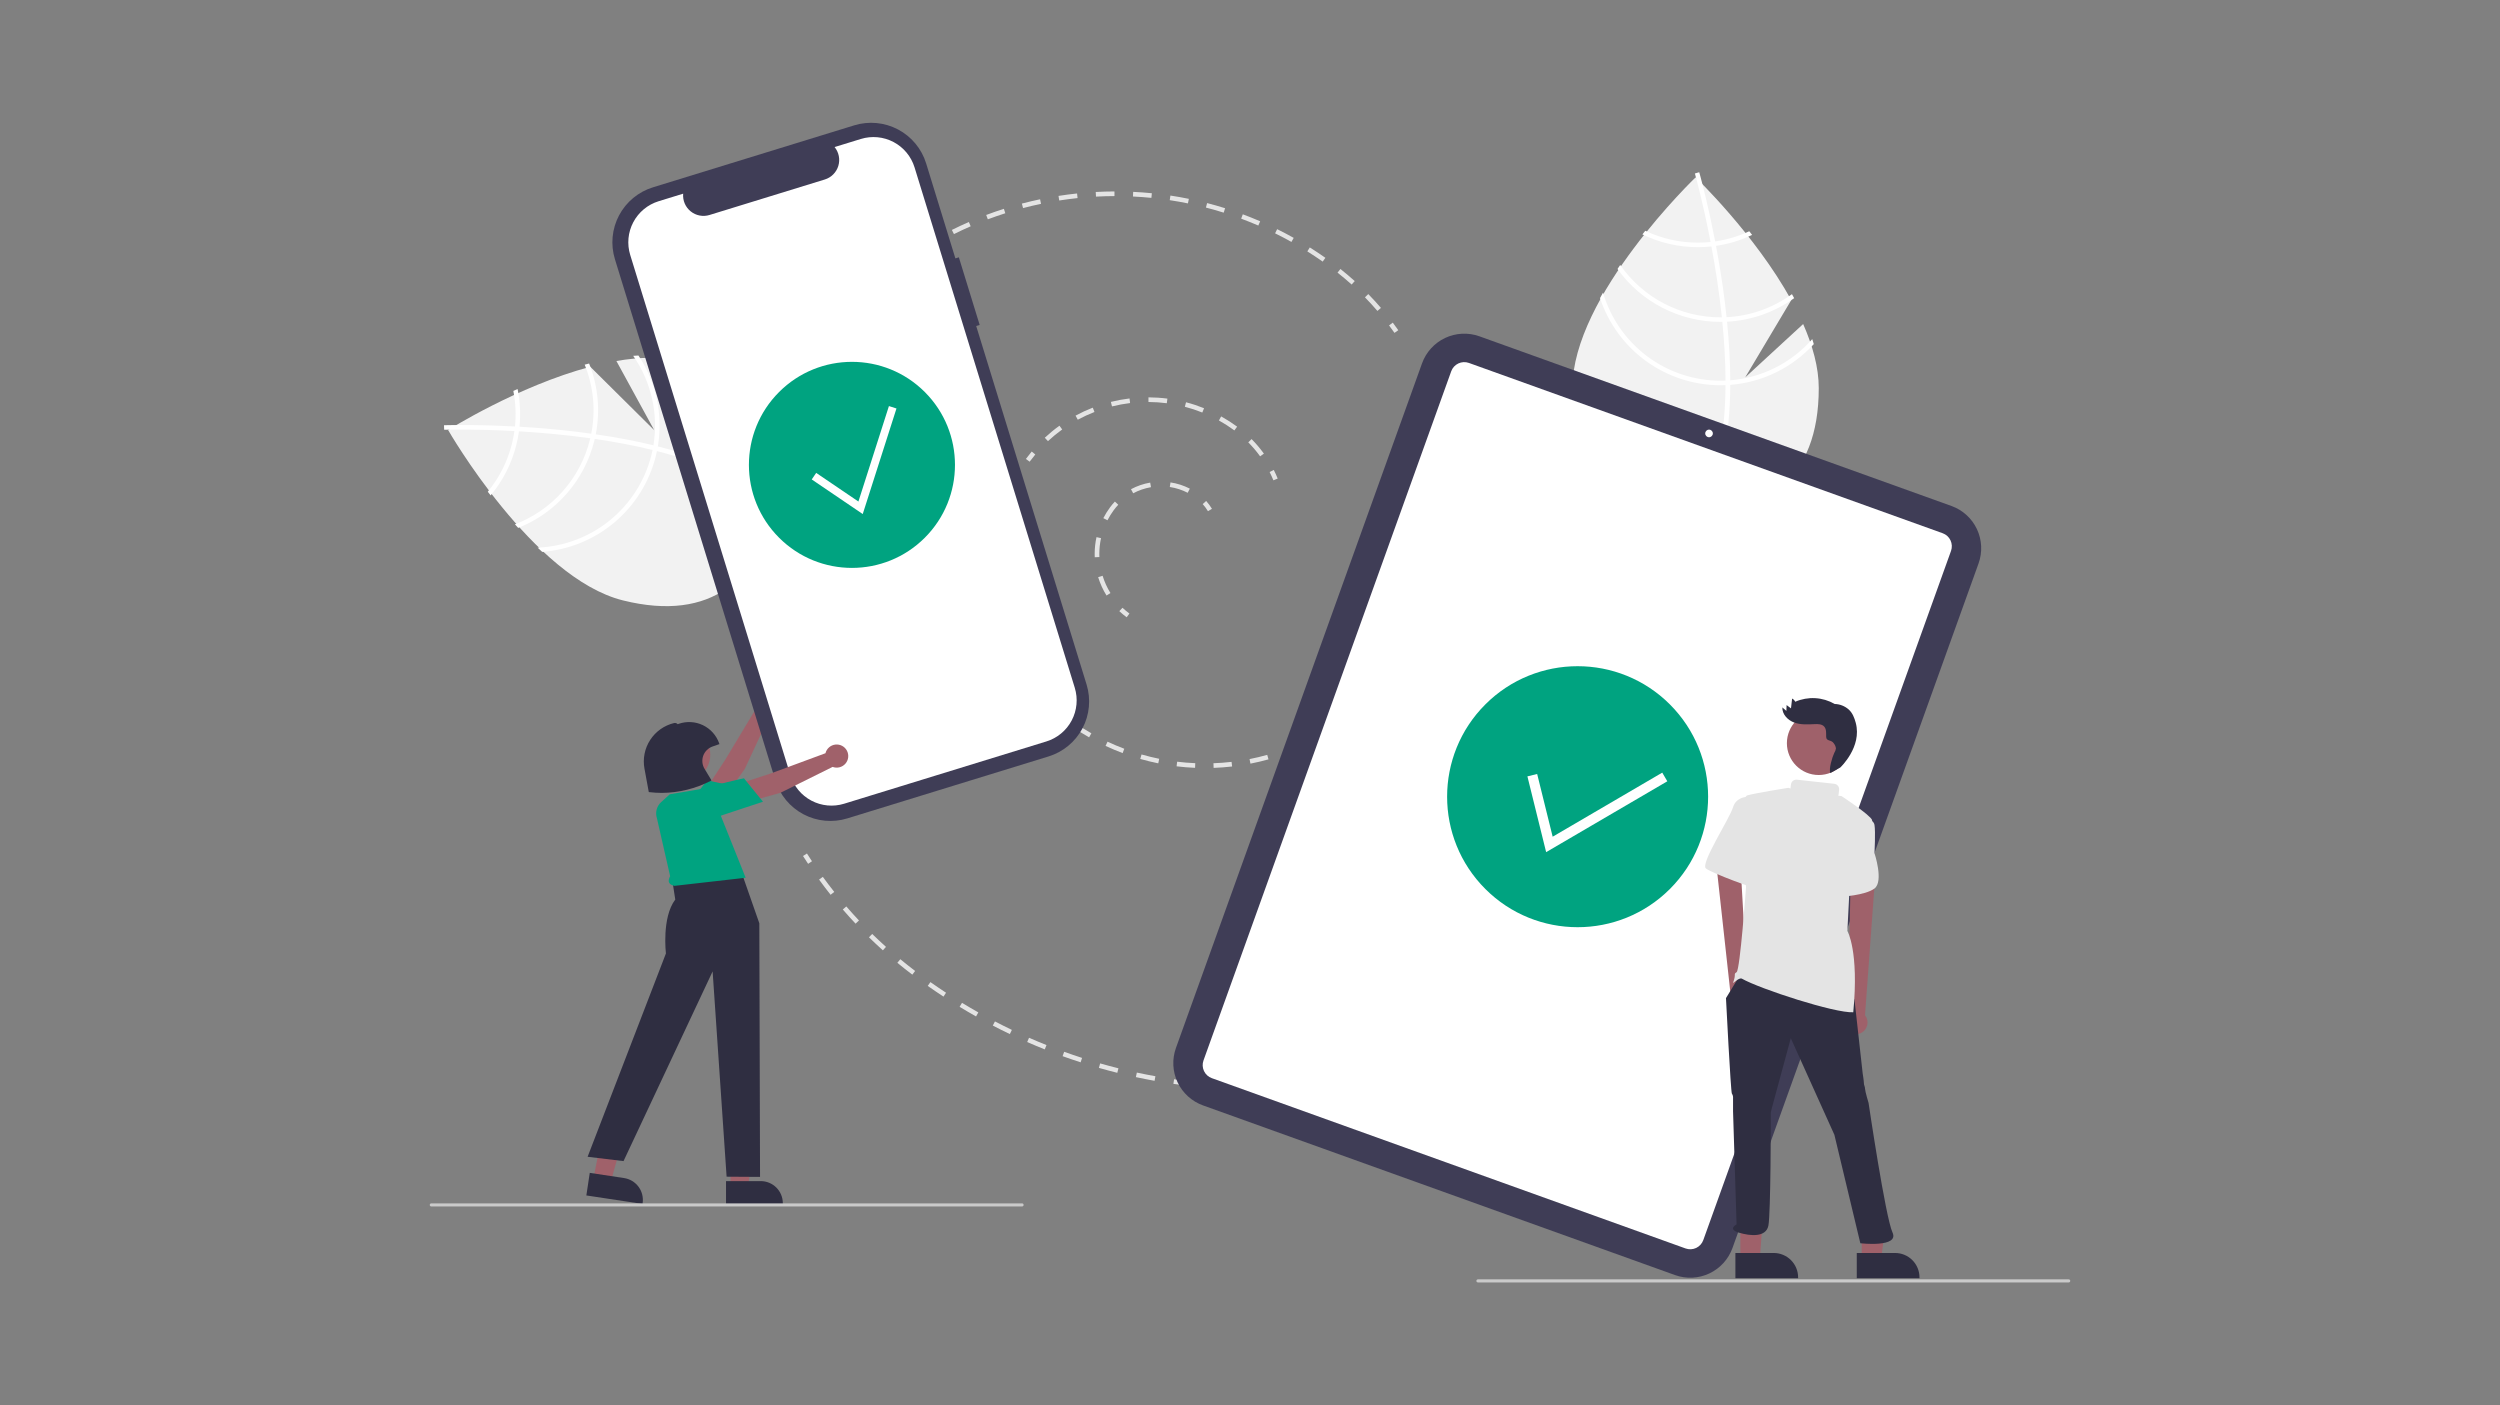 <svg width="733" height="412" viewBox="0 0 733 412" fill="none" xmlns="http://www.w3.org/2000/svg">
<rect x="0" y="0" width="733" height="412" fill="#808080" stroke="none"/>
<g clip-path="url(#clip0_8527_538)">
<path d="M330.341 180.987C329.586 180.432 328.865 179.831 328.182 179.189L329.116 178.196C329.76 178.8 330.438 179.366 331.149 179.889L330.341 180.987Z" fill="#E4E4E4"/>
<path d="M324.43 174.607C323.384 172.924 322.56 171.114 321.978 169.219L323.282 168.819C323.829 170.601 324.604 172.304 325.588 173.887L324.43 174.607ZM320.977 163.387C320.963 163.065 320.957 162.742 320.957 162.419C320.957 160.762 321.135 159.11 321.49 157.491L322.822 157.783C322.489 159.306 322.321 160.86 322.321 162.419C322.321 162.723 322.327 163.027 322.34 163.33L320.977 163.387ZM324.708 152.546L323.495 151.922C324.058 150.829 324.708 149.782 325.436 148.792C325.883 148.184 326.366 147.604 326.883 147.054L327.877 147.989C327.398 148.498 326.95 149.037 326.535 149.6C325.849 150.532 325.238 151.517 324.708 152.546ZM332.253 144.634L331.609 143.432C333.369 142.489 335.27 141.836 337.239 141.499L337.47 142.843C335.646 143.156 333.884 143.76 332.253 144.634ZM348.232 144.485C346.587 143.639 344.815 143.065 342.986 142.788L343.191 141.44C345.166 141.739 347.08 142.358 348.856 143.272L348.232 144.485Z" fill="#E4E4E4"/>
<path d="M354.177 149.883C353.73 149.141 353.213 148.443 352.633 147.799L353.647 146.886C354.285 147.595 354.854 148.363 355.346 149.18L354.177 149.883Z" fill="#E4E4E4"/>
<path d="M301.891 135.373L300.792 134.565C301.338 133.823 301.913 133.09 302.501 132.385L303.548 133.259C302.978 133.942 302.42 134.654 301.891 135.373Z" fill="#E4E4E4"/>
<path d="M369.465 133.796C368.417 132.342 367.257 130.972 365.993 129.7L366.961 128.739C368.275 130.062 369.482 131.486 370.572 132.999L369.465 133.796ZM307.26 129.341L306.331 128.343C307.69 127.078 309.129 125.9 310.637 124.816L311.433 125.923C309.971 126.974 308.577 128.116 307.26 129.341ZM361.922 126.197C360.471 125.132 358.955 124.158 357.384 123.28L358.048 122.089C359.669 122.994 361.232 123.999 362.729 125.097L361.922 126.197ZM316.003 123.06L315.353 121.861C316.986 120.977 318.673 120.196 320.404 119.523L320.898 120.794C319.22 121.447 317.586 122.203 316.003 123.06ZM352.519 120.955C350.85 120.283 349.14 119.718 347.4 119.262L347.745 117.942C349.541 118.413 351.306 118.997 353.028 119.689L352.519 120.955ZM326.038 119.16L325.707 117.836C327.508 117.386 329.335 117.048 331.178 116.824L331.342 118.178C329.555 118.395 327.784 118.723 326.038 119.16ZM342.107 118.227C340.323 117.994 338.526 117.874 336.726 117.865L336.733 116.501C338.589 116.51 340.443 116.635 342.284 116.875L342.107 118.227Z" fill="#E4E4E4"/>
<path d="M373.359 140.83C373.023 140.007 372.651 139.188 372.253 138.397L373.472 137.784C373.886 138.608 374.273 139.459 374.622 140.314L373.359 140.83Z" fill="#E4E4E4"/>
<path d="M377.097 220.979L376.628 219.698C377.469 219.391 378.316 219.062 379.145 218.72L379.665 219.981C378.818 220.33 377.954 220.665 377.097 220.979Z" fill="#E4E4E4"/>
<path d="M355.832 225.146L355.783 223.783C357.552 223.718 359.341 223.582 361.099 223.379L361.255 224.734C359.462 224.941 357.637 225.08 355.832 225.146ZM350.394 225.13C348.587 225.053 346.763 224.904 344.973 224.685L345.139 223.331C346.893 223.545 348.68 223.692 350.452 223.767L350.394 225.13ZM366.629 223.899L366.367 222.561C368.104 222.22 369.85 221.807 371.555 221.331L371.921 222.645C370.182 223.13 368.401 223.552 366.629 223.899ZM339.605 223.814C337.835 223.454 336.058 223.019 334.322 222.52L334.699 221.209C336.4 221.698 338.142 222.125 339.877 222.477L339.605 223.814ZM329.159 220.81C327.469 220.175 325.783 219.463 324.148 218.695L324.728 217.461C326.33 218.213 327.983 218.911 329.639 219.534L329.159 220.81ZM319.322 216.19C317.758 215.298 316.205 214.33 314.708 213.313L315.474 212.185C316.942 213.182 318.464 214.131 319.997 215.005L319.322 216.19Z" fill="#E4E4E4"/>
<path d="M310.32 210.059C309.609 209.478 308.904 208.873 308.225 208.26L309.139 207.248C309.801 207.845 310.489 208.436 311.183 209.003L310.32 210.059Z" fill="#E4E4E4"/>
<path d="M272.564 72.54L271.864 71.37C272.647 70.901 273.445 70.437 274.237 69.99L274.907 71.178C274.126 71.619 273.338 72.077 272.564 72.54Z" fill="#E4E4E4"/>
<path d="M403.859 91.167C402.691 89.805 401.461 88.463 400.204 87.176L401.18 86.223C402.457 87.531 403.707 88.895 404.894 90.278L403.859 91.167ZM396.3 83.428C394.967 82.228 393.576 81.053 392.164 79.936L393.011 78.867C394.445 80.002 395.858 81.195 397.212 82.415L396.3 83.428ZM387.817 76.704C386.342 75.668 384.824 74.659 383.306 73.703L384.032 72.549C385.57 73.516 387.107 74.539 388.601 75.588L387.817 76.704ZM378.649 70.936C377.081 70.057 375.469 69.207 373.856 68.409L374.461 67.187C376.094 67.995 377.728 68.856 379.316 69.746L378.649 70.936ZM279.695 68.635L279.087 67.415C280.718 66.602 282.392 65.82 284.063 65.092L284.608 66.343C282.959 67.061 281.306 67.833 279.695 68.635ZM368.94 66.132C367.289 65.419 365.598 64.739 363.914 64.112L364.389 62.833C366.096 63.469 367.809 64.157 369.482 64.88L368.94 66.132ZM289.631 64.304L289.151 63.028C290.855 62.387 292.6 61.781 294.338 61.226L294.753 62.526C293.036 63.073 291.313 63.672 289.631 64.304ZM358.789 62.352C357.074 61.813 355.322 61.31 353.58 60.86L353.922 59.539C355.686 59.996 357.462 60.505 359.198 61.051L358.789 62.352ZM299.958 61.011L299.61 59.692C301.37 59.228 303.168 58.803 304.953 58.428L305.233 59.763C303.47 60.133 301.695 60.553 299.958 61.011ZM348.3 59.637C346.54 59.277 344.745 58.957 342.965 58.688L343.169 57.339C344.973 57.612 346.791 57.936 348.574 58.301L348.3 59.637ZM310.565 58.785L310.354 57.438C312.152 57.155 313.984 56.915 315.797 56.724L315.941 58.08C314.15 58.269 312.341 58.506 310.565 58.785ZM337.588 58.014C335.799 57.835 333.981 57.702 332.182 57.615L332.248 56.253C334.069 56.34 335.911 56.476 337.723 56.656L337.588 58.014ZM321.344 57.649L321.271 56.287C323.092 56.188 324.938 56.136 326.759 56.13L326.763 57.494C324.966 57.5 323.142 57.552 321.344 57.649Z" fill="#E4E4E4"/>
<path d="M408.862 97.6C408.345 96.864 407.81 96.128 407.272 95.412L408.362 94.593C408.909 95.32 409.453 96.068 409.978 96.816L408.862 97.6Z" fill="#E4E4E4"/>
<path d="M346.754 318.16C345.85 318.044 344.946 317.921 344.042 317.789L344.238 316.44C345.134 316.57 346.031 316.692 346.928 316.808L346.754 318.16Z" fill="#E4E4E4"/>
<path d="M338.522 316.894C336.697 316.566 334.851 316.202 333.037 315.813L333.323 314.479C335.123 314.865 336.953 315.226 338.763 315.551L338.522 316.894ZM327.591 314.549C325.787 314.098 323.97 313.612 322.191 313.102L322.566 311.791C324.331 312.296 326.133 312.779 327.922 313.226L327.591 314.549ZM316.842 311.474C315.074 310.903 313.294 310.295 311.552 309.667L312.015 308.384C313.742 309.007 315.507 309.61 317.261 310.177L316.842 311.474ZM306.326 307.683C304.604 306.996 302.87 306.27 301.169 305.524L301.717 304.275C303.404 305.015 305.124 305.735 306.831 306.417L306.326 307.683ZM296.088 303.193C294.415 302.391 292.733 301.549 291.089 300.692L291.72 299.483C293.35 300.333 295.018 301.167 296.678 301.963L296.088 303.193ZM286.176 298.025C284.567 297.117 282.945 296.165 281.355 295.197L282.065 294.032C283.641 294.992 285.25 295.936 286.847 296.838L286.176 298.025ZM276.632 292.209C275.081 291.192 273.526 290.135 272.009 289.067L272.794 287.951C274.299 289.011 275.842 290.06 277.38 291.068L276.632 292.209ZM267.49 285.768C266.007 284.643 264.531 283.473 263.103 282.293L263.971 281.242C265.385 282.41 266.846 283.568 268.315 284.682L267.49 285.768ZM258.863 278.64C257.48 277.398 256.106 276.11 254.778 274.813L255.731 273.837C257.046 275.121 258.406 276.396 259.774 277.625L258.863 278.64ZM250.857 270.818C249.584 269.465 248.322 268.067 247.108 266.663L248.139 265.77C249.341 267.16 250.59 268.544 251.851 269.884L250.857 270.818ZM243.536 262.352C242.38 260.897 241.241 259.397 240.149 257.896L241.252 257.094C242.333 258.579 243.46 260.063 244.604 261.504L243.536 262.352Z" fill="#E4E4E4"/>
<path d="M236.936 253.276C236.43 252.514 235.933 251.748 235.443 250.978L236.595 250.247C237.079 251.009 237.572 251.767 238.072 252.521L236.936 253.276Z" fill="#E4E4E4"/>
<path d="M528.687 95.008L511.688 110.658L525.198 87.99C514.554 68.688 497.146 52.006 497.146 52.006C497.146 52.006 461.03 86.608 461.03 113.807C461.03 141.006 477.2 150.503 497.146 150.503C517.092 150.503 533.261 141.006 533.261 113.807C533.261 107.753 531.469 101.332 528.687 95.008Z" fill="#F2F2F2"/>
<path d="M507.316 111.506V112.846C507.236 128.43 504.608 140.589 499.451 149.151C499.378 149.277 499.298 149.396 499.225 149.522L498.648 149.171L498.097 148.826C503.818 139.58 505.842 126.512 505.915 112.919C505.922 112.481 505.929 112.037 505.922 111.592C505.902 105.838 505.55 100.017 504.986 94.362C504.946 93.924 504.9 93.479 504.854 93.035C504.07 85.575 502.942 78.447 501.787 72.254C501.708 71.816 501.621 71.378 501.535 70.947C499.537 60.474 497.5 52.887 497.035 51.208C496.982 51.002 496.949 50.89 496.942 50.863L497.573 50.684L497.579 50.677L498.216 50.498C498.223 50.525 498.336 50.903 498.522 51.606C499.232 54.235 501.077 61.37 502.889 70.781C502.969 71.206 503.055 71.644 503.134 72.082C504.077 77.106 505 82.721 505.73 88.615C505.915 90.095 506.081 91.555 506.227 92.995C506.28 93.44 506.327 93.884 506.367 94.322C506.977 100.435 507.294 106.163 507.316 111.506Z" fill="white"/>
<path d="M502.889 70.781C502.444 70.841 501.993 70.9 501.535 70.947C500.291 71.075 499.042 71.139 497.792 71.139C492.464 71.147 487.202 69.958 482.394 67.662C482.115 68.013 481.836 68.365 481.551 68.724C486.609 71.192 492.164 72.473 497.792 72.467C499.126 72.466 500.46 72.396 501.787 72.254C502.239 72.208 502.69 72.148 503.135 72.082C506.805 71.555 510.375 70.475 513.721 68.876C513.435 68.511 513.156 68.153 512.884 67.801C509.717 69.281 506.349 70.285 502.889 70.781Z" fill="white"/>
<path d="M506.227 92.995C505.769 93.022 505.311 93.035 504.853 93.035C504.714 93.042 504.568 93.042 504.429 93.042C498.655 93.042 492.968 91.646 487.85 88.973C482.733 86.3 478.338 82.429 475.04 77.69C474.774 78.082 474.509 78.473 474.25 78.872C477.688 83.666 482.218 87.573 487.466 90.268C492.714 92.963 498.529 94.369 504.429 94.369C504.615 94.369 504.8 94.369 504.986 94.362C505.451 94.356 505.909 94.343 506.367 94.323C513.453 93.96 520.285 91.563 526.045 87.42C525.833 87.028 525.621 86.637 525.402 86.245C519.803 90.313 513.139 92.659 506.227 92.995Z" fill="white"/>
<path d="M507.316 111.506C506.851 111.546 506.387 111.572 505.922 111.592C505.424 111.612 504.926 111.625 504.429 111.625C496.671 111.616 489.125 109.095 482.92 104.438C476.715 99.781 472.185 93.24 470.009 85.794C469.71 86.332 469.412 86.862 469.126 87.4C471.578 94.829 476.309 101.297 482.646 105.884C488.984 110.471 496.605 112.944 504.429 112.953C504.926 112.953 505.424 112.946 505.915 112.92C506.387 112.906 506.851 112.88 507.316 112.846C516.7 112.112 525.454 107.84 531.806 100.893C531.667 100.402 531.508 99.918 531.348 99.426C525.213 106.425 516.593 110.758 507.316 111.506Z" fill="white"/>
<path d="M180.727 105.845L191.815 126.118L173.074 107.539C151.775 113.213 131.387 126.083 131.387 126.083C131.387 126.083 156.255 169.478 182.651 176.039C209.047 182.599 222.164 169.198 226.975 149.841C231.786 130.484 226.47 112.501 200.074 105.941C194.199 104.481 187.536 104.671 180.727 105.845Z" fill="#F2F2F2"/>
<path d="M191.583 130.565L192.884 130.888C207.988 134.724 219.154 140.208 226.219 147.278C226.324 147.379 226.421 147.485 226.525 147.586L226.045 148.062L225.577 148.513C217.985 140.731 205.79 135.614 192.617 132.265C192.193 132.153 191.763 132.039 191.33 131.938C185.741 130.57 180.007 129.507 174.383 128.691C173.949 128.624 173.506 128.561 173.063 128.499C165.635 127.46 158.445 126.836 152.157 126.463C151.712 126.434 151.266 126.412 150.827 126.392C140.181 125.805 132.327 125.952 130.586 125.998C130.373 126 130.256 126.005 130.228 126.005L130.207 125.35L130.202 125.342L130.182 124.68C130.209 124.68 130.603 124.662 131.331 124.651C134.053 124.596 141.422 124.526 150.992 125.038C151.424 125.063 151.87 125.085 152.314 125.114C157.417 125.411 163.089 125.87 168.985 126.583C170.466 126.76 171.923 126.951 173.356 127.156C173.8 127.212 174.243 127.274 174.678 127.341C180.757 128.223 186.392 129.298 191.583 130.565Z" fill="white"/>
<path d="M150.992 125.038C150.943 125.484 150.892 125.936 150.827 126.392C150.651 127.63 150.412 128.858 150.111 130.071C148.832 135.244 146.41 140.063 143.021 144.176C143.296 144.531 143.57 144.886 143.849 145.25C147.465 140.937 150.047 135.855 151.399 130.391C151.72 129.096 151.973 127.785 152.157 126.463C152.22 126.013 152.271 125.561 152.314 125.113C152.688 121.424 152.5 117.699 151.756 114.067C151.333 114.256 150.918 114.44 150.511 114.619C151.184 118.049 151.346 121.56 150.992 125.038Z" fill="white"/>
<path d="M173.356 127.156C173.271 127.607 173.174 128.055 173.063 128.499C173.036 128.636 173.001 128.778 172.967 128.913C171.575 134.516 168.848 139.699 165.02 144.021C161.191 148.342 156.374 151.674 150.98 153.731C151.296 154.083 151.612 154.435 151.936 154.783C157.418 152.603 162.303 149.149 166.184 144.706C170.065 140.263 172.832 134.959 174.255 129.233C174.3 129.053 174.345 128.873 174.383 128.691C174.489 128.238 174.587 127.791 174.678 127.341C176.035 120.377 175.357 113.168 172.726 106.579C172.294 106.69 171.863 106.802 171.43 106.92C174.028 113.334 174.697 120.367 173.356 127.156Z" fill="white"/>
<path d="M191.583 130.565C191.509 131.025 191.423 131.483 191.33 131.938C191.229 132.426 191.122 132.912 191.002 133.396C189.122 140.922 184.855 147.637 178.839 152.536C172.823 157.434 165.383 160.252 157.631 160.568C158.081 160.988 158.524 161.406 158.977 161.812C166.778 161.225 174.196 158.194 180.176 153.15C186.156 148.106 190.395 141.306 192.29 133.716C192.41 133.233 192.524 132.748 192.617 132.265C192.717 131.804 192.804 131.347 192.884 130.888C194.435 121.604 192.4 112.078 187.191 104.238C186.68 104.254 186.172 104.292 185.657 104.328C190.968 111.97 193.094 121.382 191.583 130.565Z" fill="white"/>
<path d="M211.779 234.649L207.625 230.419L212.719 222.631L221.437 208.119C221.152 207.494 221.064 206.797 221.184 206.12C221.303 205.444 221.626 204.82 222.108 204.33C222.59 203.841 223.21 203.51 223.885 203.38C224.559 203.251 225.257 203.329 225.887 203.605C226.516 203.881 227.046 204.341 227.408 204.925C227.77 205.509 227.946 206.189 227.913 206.875C227.88 207.562 227.639 208.222 227.223 208.768C226.807 209.315 226.234 209.722 225.582 209.936L218.385 225.429L211.779 234.649Z" fill="#A0616A"/>
<path d="M207.177 244.306C206.69 245.062 205.995 245.66 205.176 246.031C204.356 246.402 203.448 246.529 202.558 246.398C201.712 246.298 200.913 245.953 200.259 245.405C199.606 244.857 199.127 244.131 198.881 243.315C198.699 242.736 198.647 242.124 198.726 241.522C198.805 240.92 199.015 240.343 199.34 239.831C202.12 235.146 207.245 228.959 207.297 228.897L207.378 228.798L216.023 230.671L207.177 244.306Z" fill="#00A380"/>
<path d="M281.135 75.448L280.118 75.76L271.543 47.908C270.227 43.633 267.266 40.056 263.312 37.963C259.359 35.871 254.736 35.435 250.46 36.751L191.452 54.919C189.335 55.571 187.367 56.633 185.661 58.045C183.954 59.457 182.543 61.192 181.507 63.15C180.471 65.107 179.831 67.25 179.623 69.455C179.415 71.66 179.643 73.885 180.295 76.002L227.338 228.8C228.654 233.076 231.615 236.653 235.569 238.745C239.523 240.838 244.146 241.274 248.421 239.957L307.43 221.79C311.705 220.474 315.282 217.513 317.375 213.559C319.467 209.605 319.903 204.982 318.587 200.707L286.222 95.586L287.239 95.273L281.135 75.448Z" fill="#3F3D56"/>
<path d="M252.402 40.745L244.699 43.116C245.321 43.876 245.746 44.776 245.938 45.739C246.129 46.701 246.081 47.696 245.798 48.636C245.514 49.575 245.004 50.43 244.312 51.126C243.62 51.822 242.768 52.337 241.83 52.626L208.025 63.034C207.087 63.323 206.092 63.376 205.129 63.19C204.165 63.004 203.262 62.584 202.5 61.966C201.737 61.349 201.137 60.553 200.754 59.65C200.372 58.746 200.217 57.762 200.304 56.785L193.109 59C189.917 59.983 187.245 62.194 185.683 65.147C184.12 68.099 183.794 71.552 184.777 74.744L231.752 227.319C232.735 230.512 234.946 233.183 237.898 234.746C240.851 236.308 244.304 236.634 247.496 235.651L306.789 217.396C309.982 216.413 312.653 214.202 314.216 211.249C315.778 208.297 316.104 204.844 315.121 201.651L268.146 49.077C267.163 45.884 264.952 43.213 262 41.65C259.047 40.087 255.595 39.762 252.402 40.745Z" fill="white"/>
<path d="M491.133 373.857L352.709 324.099C349.43 322.916 346.753 320.48 345.267 317.327C343.781 314.173 343.607 310.558 344.783 307.276L416.943 106.53C418.126 103.251 420.562 100.575 423.716 99.088C426.87 97.603 430.484 97.428 433.767 98.604L572.19 148.362C575.47 149.545 578.146 151.981 579.632 155.135C581.118 158.288 581.293 161.903 580.117 165.185L507.956 365.931C506.773 369.21 504.338 371.887 501.184 373.373C498.03 374.859 494.415 375.033 491.133 373.857Z" fill="#3F3D56"/>
<path d="M494.215 366.049L355.304 316.116C354.293 315.751 353.468 315.001 353.01 314.028C352.552 313.056 352.498 311.942 352.86 310.93L425.499 108.855C425.864 107.844 426.614 107.019 427.587 106.561C428.559 106.103 429.673 106.049 430.685 106.412L569.596 156.345C570.607 156.71 571.432 157.461 571.89 158.433C572.348 159.405 572.402 160.519 572.039 161.531L499.401 363.606C499.036 364.617 498.285 365.442 497.313 365.9C496.341 366.358 495.227 366.412 494.215 366.049Z" fill="white"/>
<path d="M501.09 128.202C501.708 128.202 502.208 127.701 502.208 127.084C502.208 126.466 501.708 125.965 501.09 125.965C500.472 125.965 499.971 126.466 499.971 127.084C499.971 127.701 500.472 128.202 501.09 128.202Z" fill="white"/>
<path d="M271.152 157.663C282.949 145.866 282.949 126.738 271.152 114.94C259.354 103.143 240.227 103.143 228.429 114.94C216.631 126.738 216.631 145.866 228.429 157.663C240.227 169.461 259.354 169.461 271.152 157.663Z" fill="#00A380"/>
<path d="M252.954 150.719L238.001 140.575L239.306 138.651L251.686 147.05L260.633 119.061L262.846 119.768L252.954 150.719Z" fill="white"/>
<path d="M489.614 260.649C504.556 245.706 504.556 221.48 489.614 206.537C474.671 191.595 450.445 191.595 435.502 206.537C420.56 221.48 420.56 245.706 435.502 260.649C450.445 275.591 474.671 275.591 489.614 260.649Z" fill="#00A380"/>
<path d="M453.33 249.85L447.835 227.634L450.693 226.928L455.242 245.321L487.369 226.535L488.855 229.075L453.33 249.85Z" fill="white"/>
<path d="M214.188 347.986H219.353L221.81 328.062L214.187 328.063L214.188 347.986Z" fill="#A0616A"/>
<path d="M212.87 346.299L223.042 346.299C224.762 346.299 226.411 346.982 227.627 348.198C228.842 349.414 229.525 351.062 229.526 352.782V352.992L212.87 352.993L212.87 346.299Z" fill="#2F2E41"/>
<path d="M173.968 345.75L179.075 346.522L184.484 327.19L177.788 326.05L173.968 345.75Z" fill="#A0616A"/>
<path d="M172.918 343.885L182.976 345.406C184.676 345.663 186.204 346.585 187.225 347.969C188.245 349.352 188.674 351.085 188.417 352.785L188.386 352.993L171.917 350.504L172.918 343.885Z" fill="#2F2E41"/>
<path d="M203.885 254.062L215.897 251.445L222.634 270.704L222.845 345.068L213.04 345.006L208.941 284.818L182.819 340.433L172.286 339.169L195.248 279.552C195.248 279.552 193.984 269.019 197.987 263.752L197.144 258.275L203.885 254.062Z" fill="#2F2E41"/>
<path d="M192.609 239.902C192.336 239.081 192.307 238.199 192.526 237.363C192.744 236.527 193.201 235.772 193.84 235.19L196.379 232.882L203.537 231.676L208.013 230.863L218.625 257.355L197.735 259.734C196.202 259.403 195.589 258.564 196.481 256.897L192.609 239.902Z" fill="#00A380"/>
<path d="M217.903 235.514L217.305 229.616L226.15 226.722L242.027 220.846C242.195 220.18 242.562 219.581 243.079 219.128C243.595 218.675 244.237 218.389 244.919 218.309C245.601 218.229 246.292 218.357 246.9 218.678C247.507 218.999 248.003 219.496 248.322 220.105C248.64 220.714 248.767 221.405 248.684 222.087C248.601 222.769 248.314 223.41 247.859 223.924C247.404 224.439 246.803 224.804 246.137 224.97C245.47 225.137 244.769 225.097 244.126 224.856L228.823 232.448L217.903 235.514Z" fill="#A0616A"/>
<path d="M208.273 240.174C207.42 240.459 206.503 240.491 205.632 240.269C204.761 240.046 203.973 239.577 203.361 238.918C202.763 238.311 202.355 237.542 202.188 236.706C202.02 235.871 202.1 235.004 202.418 234.213C202.639 233.648 202.98 233.137 203.418 232.717C203.856 232.297 204.381 231.978 204.955 231.781C210.053 229.862 217.922 228.238 218 228.222L218.126 228.196L223.702 235.063L208.273 240.174Z" fill="#00A380"/>
<path d="M200.396 229.14C204.735 229.14 208.253 225.622 208.253 221.283C208.253 216.944 204.735 213.426 200.396 213.426C196.056 213.426 192.538 216.944 192.538 221.283C192.538 225.622 196.056 229.14 200.396 229.14Z" fill="#A0616A"/>
<path d="M194.034 232.477C192.816 232.476 191.599 232.402 190.389 232.254L190.223 232.234L188.958 225.363C188.421 222.45 189.019 219.443 190.63 216.957C192.241 214.472 194.742 212.698 197.62 211.998C197.812 211.95 198.014 211.955 198.203 212.013C198.393 212.072 198.562 212.182 198.693 212.33L198.995 212.225C200.15 211.822 201.374 211.651 202.596 211.721C203.818 211.79 205.014 212.1 206.116 212.633C207.218 213.165 208.205 213.909 209.019 214.822C209.834 215.736 210.461 216.801 210.864 217.957L210.938 218.171L208.924 218.874C208.296 219.092 207.725 219.448 207.253 219.916C206.78 220.383 206.417 220.95 206.191 221.575C205.965 222.2 205.881 222.867 205.945 223.529C206.01 224.191 206.221 224.83 206.563 225.399L208.622 228.828L208.403 228.938C203.958 231.23 199.035 232.442 194.034 232.477Z" fill="#2F2E41"/>
<path d="M299.669 353.737H126.455C126.334 353.737 126.218 353.689 126.133 353.604C126.048 353.519 126 353.403 126 353.283C126 353.162 126.048 353.047 126.133 352.961C126.218 352.876 126.334 352.828 126.455 352.828H299.669C299.79 352.828 299.905 352.876 299.991 352.961C300.076 353.047 300.124 353.162 300.124 353.283C300.124 353.403 300.076 353.519 299.991 353.604C299.905 353.689 299.79 353.737 299.669 353.737Z" fill="#CACACA"/>
<path d="M606.545 376.014H433.331C433.21 376.014 433.095 375.966 433.009 375.881C432.924 375.796 432.876 375.68 432.876 375.56C432.876 375.439 432.924 375.323 433.009 375.238C433.095 375.153 433.21 375.105 433.331 375.105H606.545C606.666 375.105 606.782 375.153 606.867 375.238C606.952 375.323 607 375.439 607 375.56C607 375.68 606.952 375.796 606.867 375.881C606.782 375.966 606.666 376.014 606.545 376.014Z" fill="#CACACA"/>
<path d="M512.468 296.667C512.853 296.346 513.161 295.944 513.373 295.49C513.585 295.036 513.695 294.541 513.695 294.04C513.695 293.539 513.585 293.044 513.373 292.59C513.161 292.136 512.852 291.734 512.468 291.413L509.92 246.576L502.651 248.219L507.457 292.008C506.959 292.69 506.729 293.53 506.809 294.369C506.89 295.209 507.275 295.99 507.893 296.564C508.511 297.138 509.318 297.466 510.161 297.485C511.004 297.504 511.825 297.213 512.468 296.667Z" fill="#9F616A"/>
<path d="M541.985 302.506C541.589 302.198 541.266 301.808 541.038 301.362C540.81 300.916 540.682 300.425 540.664 299.924C540.646 299.424 540.738 298.925 540.933 298.464C541.129 298.003 541.423 297.59 541.795 297.255L542.718 252.355L550.041 253.734L546.824 297.668C547.346 298.331 547.607 299.162 547.557 300.004C547.507 300.846 547.15 301.641 546.553 302.237C545.957 302.833 545.162 303.19 544.32 303.239C543.478 303.289 542.647 303.028 541.985 302.506Z" fill="#9F616A"/>
<path d="M545.86 369.235L551.563 369.235L553.189 355.931L545.859 355.931L545.86 369.235Z" fill="#9F616A"/>
<path d="M544.405 367.373L555.636 367.373H555.637C557.535 367.373 559.356 368.127 560.698 369.469C562.04 370.812 562.794 372.632 562.794 374.53V374.763L544.405 374.764L544.405 367.373Z" fill="#2F2E41"/>
<path d="M510.273 369.235L515.976 369.235L517.602 347.238H510.272L510.273 369.235Z" fill="#9F616A"/>
<path d="M508.818 367.373L520.049 367.373C521.948 367.373 523.768 368.127 525.111 369.469C526.453 370.812 527.207 372.632 527.207 374.53V374.763L508.818 374.764L508.818 367.373Z" fill="#2F2E41"/>
<path d="M533.246 227.233C538.399 227.233 542.576 223.055 542.576 217.902C542.576 212.749 538.399 208.572 533.246 208.572C528.093 208.572 523.916 212.749 523.916 217.902C523.916 223.055 528.093 227.233 533.246 227.233Z" fill="#9F616A"/>
<path d="M545.105 239.432C545.105 239.432 549.251 239.778 549.597 241.851C549.942 243.925 549.597 250.145 549.597 250.145C549.597 250.145 552.361 258.438 549.597 260.512C546.832 262.585 539.575 262.931 539.575 262.931L545.105 239.432Z" fill="#E4E4E4"/>
<path d="M509.857 286.429L506.055 292.65C506.055 292.65 507.438 319.949 507.783 320.64C508.058 321.046 508.18 321.536 508.129 322.023V325.824L509.166 358.998C509.166 358.998 506.401 360.381 509.857 361.417C513.312 362.454 517.805 362.799 518.496 359.344C519.187 355.888 519.22 327.099 519.187 326.17L519.532 324.787L525.062 304.399L537.847 332.735L545.45 364.527C545.45 364.527 556.956 365.856 554.882 361.364C552.809 356.871 547.869 323.405 547.869 323.405C547.869 323.405 546.832 319.949 546.832 319.258C546.832 318.567 546.487 318.221 546.487 317.53C546.487 316.839 546.141 314.766 546.141 314.766L543.722 292.995L509.857 286.429Z" fill="#2F2E41"/>
<path d="M513.312 233.558C513.312 233.558 509.166 233.212 508.129 236.668C507.092 240.124 498.453 253.255 500.181 254.637C501.909 256.02 515.04 260.858 515.386 260.512C515.731 260.167 513.312 233.558 513.312 233.558Z" fill="#E4E4E4"/>
<path d="M544.111 211.952C543.72 210.495 543.168 209.038 542.044 208.031C540.904 207.018 539.443 206.443 537.919 206.407C536.18 205.399 534.228 204.814 532.222 204.7C530.215 204.587 528.21 204.947 526.368 205.751C526.169 205.349 525.847 205.021 525.448 204.814C525.337 205.773 525.226 206.733 525.115 207.692C524.687 207.37 524.258 207.047 523.83 206.725C523.808 207.293 523.787 207.861 523.766 208.428C523.373 208.091 522.981 207.753 522.588 207.415C522.504 209.426 524.178 211.168 526.07 211.853C527.963 212.539 530.038 212.412 532.049 212.317C533.041 212.27 534.172 212.287 534.843 213.021C535.545 213.791 535.412 214.97 535.429 216.011C535.454 217.475 536.957 216.758 537.711 218.013C538.035 218.429 538.238 218.927 538.296 219.452C538.225 219.928 538.052 220.382 537.79 220.786C537.235 221.932 536.131 225.499 536.658 226.658C537.633 226.113 538.608 225.567 539.584 225.021C539.584 225.021 546.006 219.008 544.111 211.952Z" fill="#2F2E41"/>
<path d="M542.34 259.475C542.34 259.475 549.251 241.851 548.906 240.469C548.56 239.087 539.938 233.415 539.938 233.415C539.609 233.374 539.298 233.335 538.983 233.295C539.03 233.174 539.062 233.046 539.078 232.917L539.226 231.564C539.272 231.144 539.15 230.723 538.885 230.394C538.621 230.064 538.236 229.853 537.816 229.807L526.86 228.606C526.44 228.56 526.019 228.683 525.689 228.947C525.36 229.211 525.149 229.596 525.103 230.016L524.975 231.186C524.397 231.042 524.37 230.986 524.37 230.986C524.37 230.986 514.695 232.521 512.276 233.212C509.857 233.903 511.93 260.166 511.93 260.166C511.93 260.166 510.202 284.356 509.166 285.047C508.129 285.738 509.166 285.393 508.129 288.157C507.992 288.522 509.901 286.486 510.721 286.948C516.112 289.988 537.977 297.096 543.377 296.796C545.103 278.78 541.649 272.952 541.649 272.952L542.34 259.475Z" fill="#E4E4E4"/>
</g>
<defs>
<clipPath id="clip0_8527_538">
<rect width="481" height="340.014" fill="white" transform="translate(126 36)"/>
</clipPath>
</defs>
</svg>
